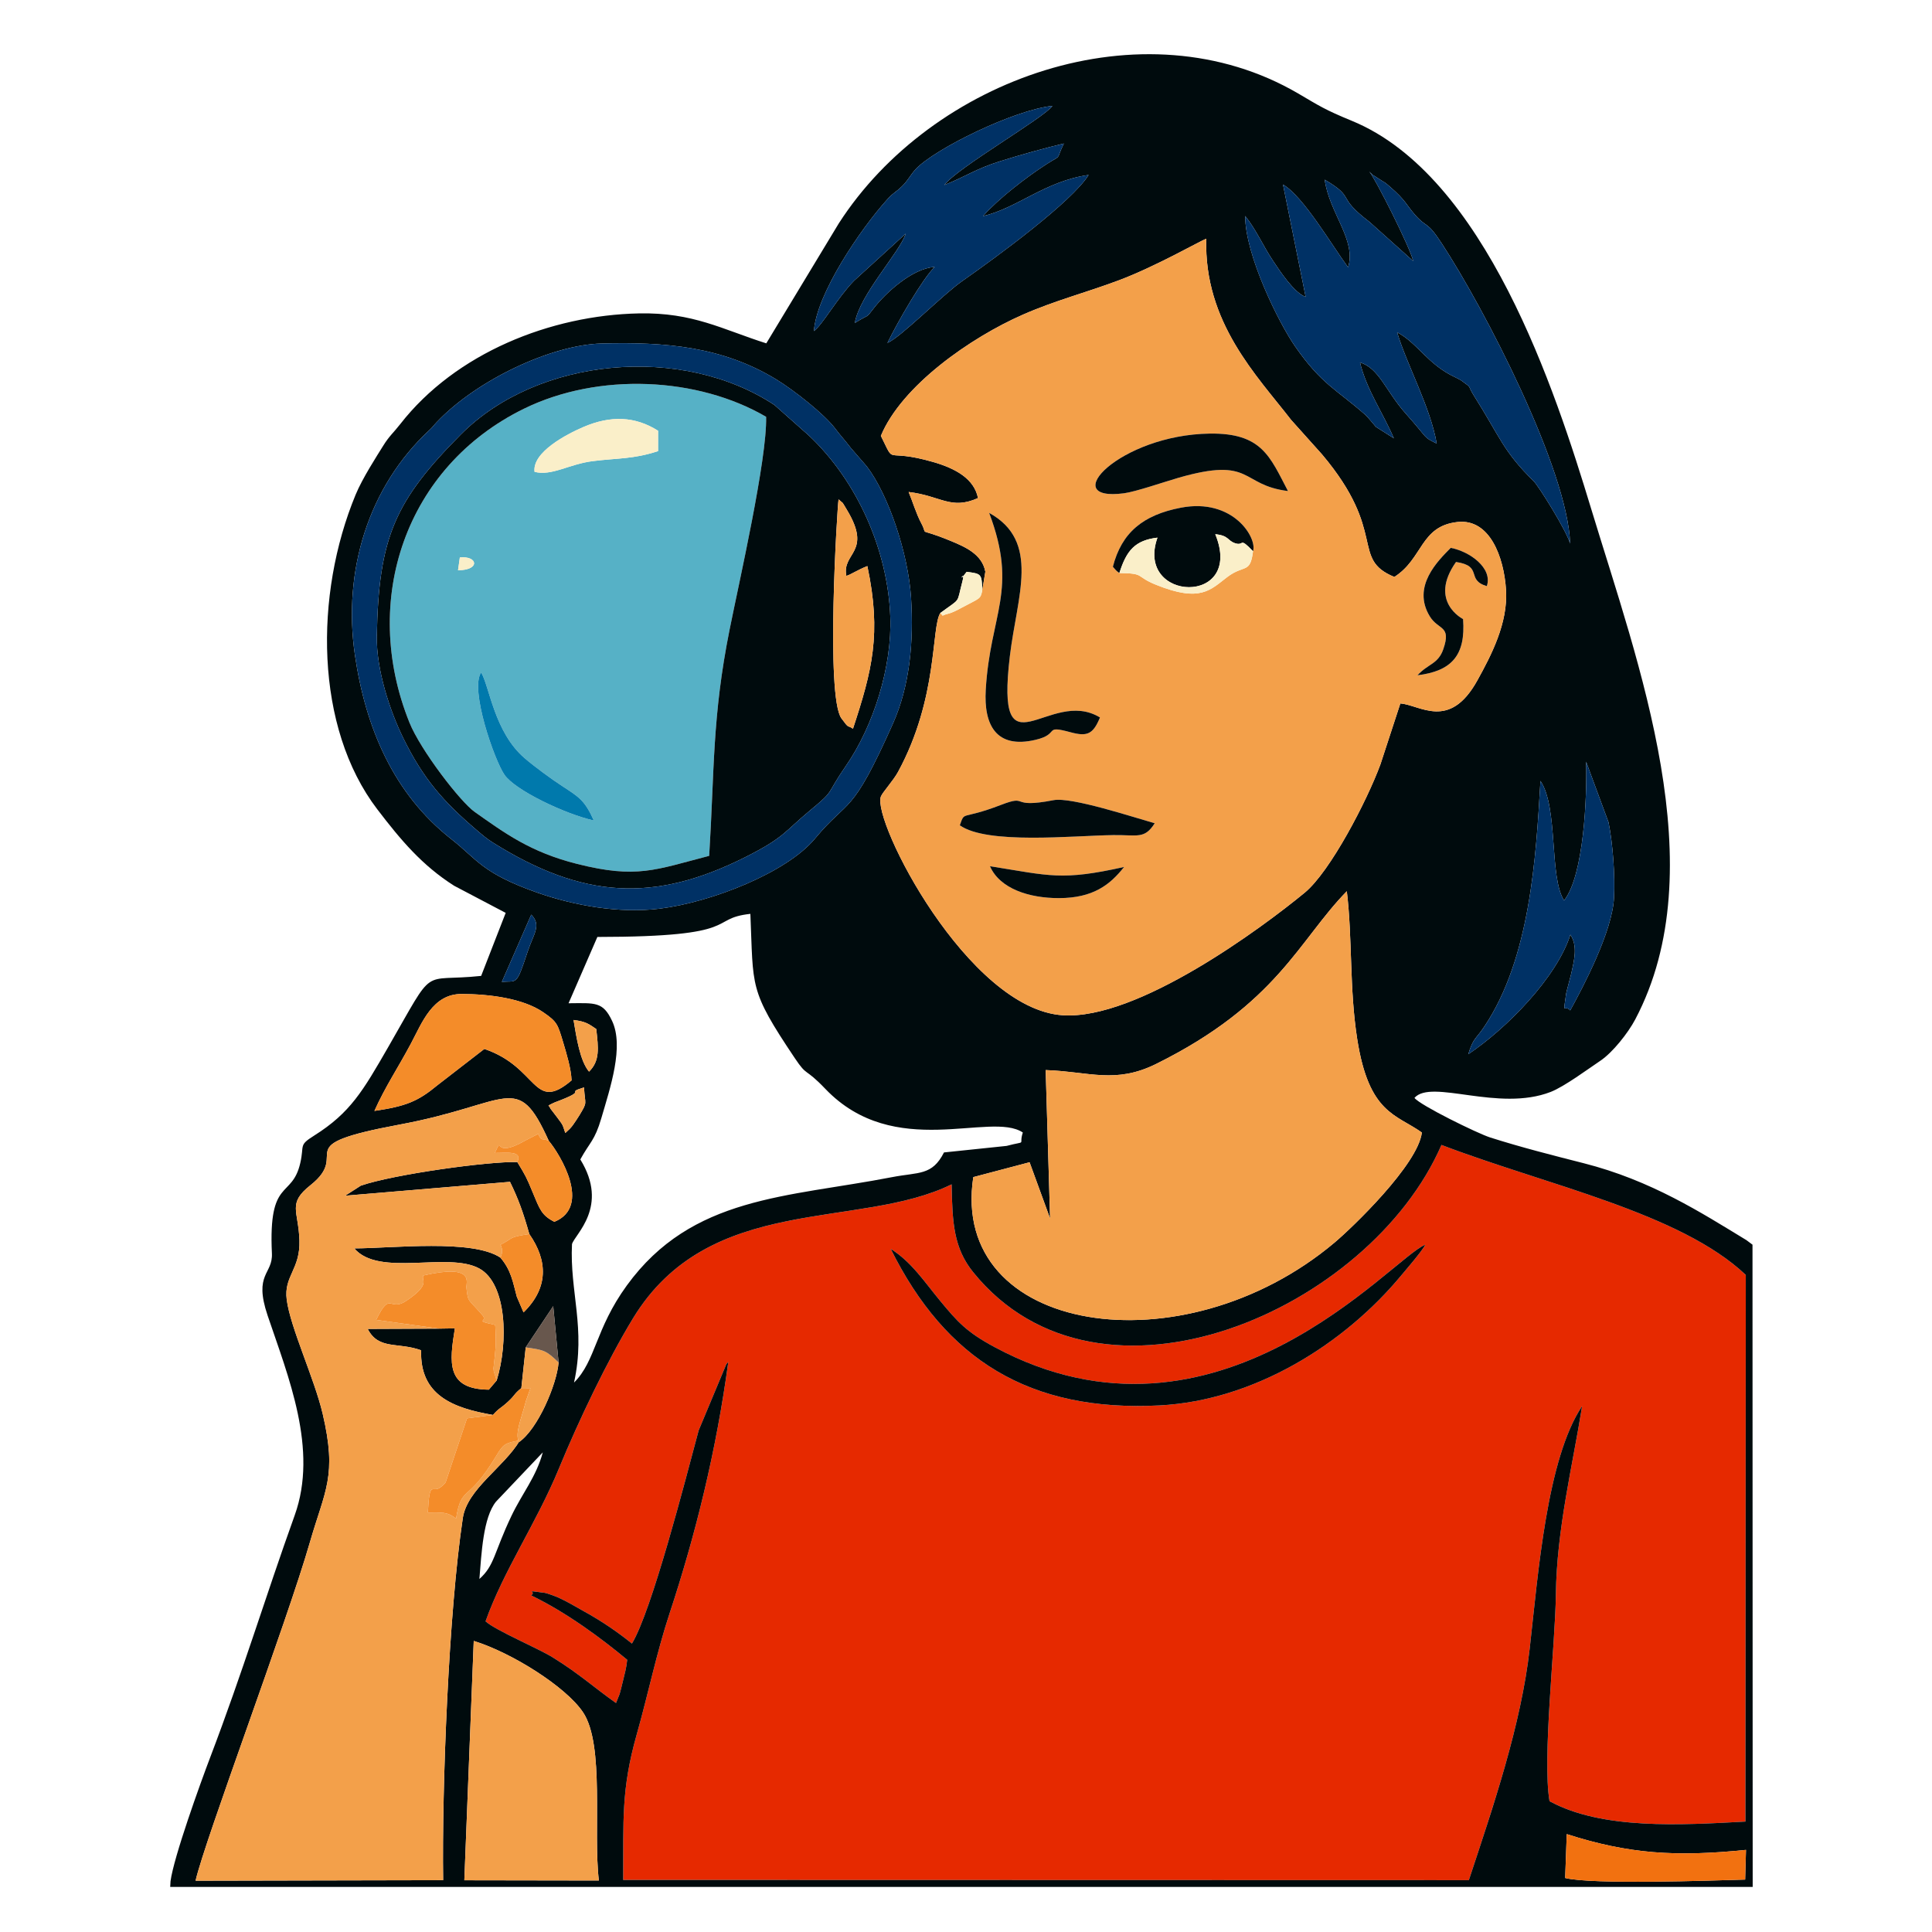 <?xml version="1.0" encoding="UTF-8"?> <svg xmlns="http://www.w3.org/2000/svg" xmlns:xlink="http://www.w3.org/1999/xlink" xmlns:xodm="http://www.corel.com/coreldraw/odm/2003" xml:space="preserve" width="15mm" height="15mm" version="1.1" style="shape-rendering:geometricPrecision; text-rendering:geometricPrecision; image-rendering:optimizeQuality; fill-rule:evenodd; clip-rule:evenodd" viewBox="0 0 1500 1500"> <defs> <style type="text/css"> .fil1 {fill:#000B0D} .fil4 {fill:#003165} .fil8 {fill:#0079AC} .fil3 {fill:#56B1C6} .fil9 {fill:#68574D} .fil0 {fill:#E62900} .fil6 {fill:#F27110} .fil2 {fill:#F3A04A} .fil5 {fill:#F48C29} .fil7 {fill:#FAEFC9} </style> </defs> <g id="Слой_x0020_1">  <g id="_2347457924592"> <path class="fil0" d="M691.56 969.66c16.08,10 25.97,25.33 38.53,40.52 13.21,15.95 20.27,24.01 42.23,35.79 173.18,92.88 308.95,-70.18 334.32,-79.58 -3.22,5.9 -15.32,19.74 -18.33,23.38 -44.61,53.98 -114.59,97.63 -188.14,101.4 -100.85,5.16 -165.95,-35.63 -208.61,-121.51l0 0zm47.29 -50.15c-72.19,35.58 -188.17,6.3 -247.58,104.34 -19.78,32.65 -41.94,78.94 -57.26,116.14 -17.61,42.75 -43.11,79.46 -57.03,118.8 7.65,7.05 40.51,20.76 52.36,28.12 21.18,13.16 32.16,23.56 48.94,35.3l2.8 -6.98c0.51,-1.62 2.09,-8.08 2.47,-9.69 1.49,-6.27 2.7,-10.12 3.41,-16.88 -20.31,-16.9 -47.18,-36.79 -74.6,-50.01 4.75,-3.18 -6.72,-4.18 10.41,-1.99 2.03,0.26 8.86,2.85 11.03,3.82 6.77,3.03 13.26,7.08 19.43,10.47 14.78,8.11 27.14,16.83 37.39,25.09 15.36,-25.17 41.26,-126.1 51.82,-165.47l21.45 -51.32c0.33,-0.45 0.98,-1.29 1.55,-1.87 -9.34,69.09 -25.35,133.98 -45.6,195.32 -10.1,30.59 -16.43,61.87 -25.52,94 -12.21,43.18 -10.16,66.71 -10.48,112.89l656.57 0.16c18.95,-57.28 40.54,-120.38 47.25,-179.82 6.57,-58.32 13.31,-147.35 40.7,-188.24 -7.37,46.2 -19.75,95.5 -20.38,146.15 -0.5,40.23 -10.65,127.37 -4.94,160.59 40.94,22.27 101.75,18.56 152.11,15.85l0.26 -424.43c-50.98,-48.31 -154.97,-69.84 -236.27,-100.93 -55.58,128.21 -265,220.53 -363.5,98.88 -15.21,-18.79 -16.28,-38.38 -16.8,-68.3l0.01 0.01z"></path> <path class="fil1" d="M1216.42 1424c48.09,15.43 84.7,17.78 139.17,12.25l-0.66 23.05c-27.03,0.78 -118.92,3.99 -139.74,-1.23l1.23 -34.07 0 0zm-848.61 -149.99c29.44,9.08 71.45,35.49 84.82,55.36 17.04,25.34 7.74,92.42 12.33,130.65l-104.45 -0.17 7.3 -185.84zm4.39 -48.1c1.65,-19.75 2.88,-47.7 12.92,-60.06l36.3 -38.23c-5.1,19.04 -16.07,31.94 -24.41,49.48 -13.62,28.62 -13.05,38.45 -24.81,48.81l0 0zm366.65 -306.4c0.52,29.91 1.58,49.5 16.79,68.29 98.5,121.65 307.93,29.33 363.51,-98.88 81.3,31.09 185.28,52.62 236.27,100.93l-0.27 424.43c-50.36,2.71 -111.17,6.43 -152.1,-15.84 -5.72,-33.22 4.43,-120.37 4.93,-160.6 0.63,-50.65 13.01,-99.95 20.38,-146.15 -27.39,40.89 -34.12,129.92 -40.7,188.24 -6.7,59.44 -28.3,122.54 -47.25,179.82l-656.56 -0.16c0.31,-46.18 -1.74,-69.7 10.48,-112.89 9.08,-32.12 15.42,-63.41 25.51,-94 20.25,-61.34 36.26,-126.22 45.6,-195.32 -0.56,0.58 -1.22,1.43 -1.55,1.87l-21.45 51.32c-10.55,39.37 -36.46,140.31 -51.81,165.48 -10.26,-8.27 -22.62,-16.98 -37.4,-25.1 -6.17,-3.39 -12.66,-7.44 -19.43,-10.47 -2.17,-0.97 -8.99,-3.56 -11.03,-3.82 -17.13,-2.18 -5.66,-1.19 -10.41,1.99 27.42,13.22 54.29,33.12 74.6,50.01 -0.71,6.76 -1.92,10.61 -3.41,16.88 -0.38,1.61 -1.96,8.07 -2.47,9.69l-2.8 6.98c-16.77,-11.74 -27.76,-22.14 -48.94,-35.3 -11.85,-7.36 -44.7,-21.07 -52.35,-28.12 13.92,-39.34 39.41,-76.05 57.02,-118.79 15.32,-37.21 37.48,-83.5 57.26,-116.14 59.41,-98.04 175.39,-68.76 247.58,-104.35l0 0zm-327.88 38.61c14.39,20.63 15,41.76 -4.49,60.82l-5.23 -12.18c-3.05,-11.31 -4.32,-20.49 -12.74,-30.35 -21.72,-14.54 -83.53,-7.26 -113.44,-7.16 19.28,22.59 72.8,2.25 97.14,15.66 21.3,11.74 22.63,57.06 13.43,86.86l-6.08 7.16c-33.37,-0.31 -30.63,-21.18 -26.39,-47.6l-12.4 0.21 -55.27 0.23c8.39,16.51 23.5,10.03 41.48,16.59 -1.16,34.91 24.7,44.88 55.75,50.19 5.03,-5.64 5.49,-4.61 11.64,-10.23 5.85,-5.36 4.27,-5.66 10.4,-10.62l3.4 -31.57 21.36 -32.03 4.15 43.7c-1.3,16.79 -16.06,51.92 -30.92,61.97l0.86 -1.41c-12.24,20.74 -40.88,37.6 -44.3,60.31 -11.01,73 -16.28,209.45 -15.26,281.1l-192.21 0.4c7.17,-31.46 70.91,-200.77 88.66,-262.44 11.81,-41 21.39,-51.56 10.02,-100.07 -6.4,-27.3 -25.07,-66.8 -27.91,-88.59 -2.4,-18.37 10.59,-23.38 9.86,-46.08 -0.73,-23.2 -9.49,-28.5 8.57,-42.81 32.8,-25.98 -20.41,-30.4 69.55,-47.13 85.82,-15.96 90.74,-41.94 115.45,12.67 8.66,10.32 33.62,50.93 4.36,62.89 -9.9,-5 -11.38,-9.75 -16.75,-22.69 -5.07,-12.2 -5.33,-12.66 -12.02,-23.69 -22.28,-0.67 -96.47,9.59 -121.53,18.33l-12.11 7.78 127.96 -10.77c6.31,12.93 10.1,23.14 15.01,40.55l0 0zm400.89 -127.31c34.1,1.21 54.07,10.94 85.81,-4.79 94.05,-46.63 110.75,-96.03 148,-134.08 4.45,36.89 1.91,75.58 8.09,114.94 9.08,57.84 30.14,58.14 50.17,72.4 -3,24.95 -54.13,73.94 -67.69,85.37 -118.01,99.44 -299.21,71.26 -280.57,-50.75l43.69 -11.53 15.93 43.66 -3.43 -115.22zm-386.03 27.56c0.8,-0.49 1.8,-1.07 2.48,-1.34 0.66,-0.27 1.68,-0.87 2.5,-1.17 28.29,-10.55 6.46,-6.65 22.61,-11.59 0.8,14.03 2.99,10.69 -3.49,21.5 -0.93,1.55 -3.85,5.98 -4.67,7.08 -0.37,0.51 -0.95,1.32 -1.31,1.78 -0.37,0.47 -1.19,1.34 -1.51,1.72l-3.54 3.31c-2.36,-6.98 -1.51,-5.61 -6.09,-11.8l-5.6 -7.33c-0.25,-1.19 -0.93,-1.43 -1.38,-2.16l0 0zm-135.14 4.15c8.73,-19.39 17.84,-32.59 28.4,-52.37 8.57,-16.08 16.78,-38.48 39.37,-38.42 21.47,0.06 47.65,3.38 63.4,14.25 10.81,7.45 11.12,9.07 15.53,23.82 2.49,8.31 6.07,20.15 6.37,29.02 -30.04,25.47 -25.59,-10.19 -67.72,-24.42l-36.38 28.14c-15.18,12.59 -24.43,16.34 -48.97,19.98zm172.24 -63.59c1.71,14.99 2.87,24.74 -5.6,33.09 -7.03,-8.36 -9.77,-26.45 -12.04,-40.1 10,1.24 12.09,3.35 17.64,7.01l0 0zm0.87 -71.48c114.89,-0.06 85.02,-14.24 118.79,-17.93 2.47,57.44 -1.41,58.48 34.45,111.95 10.18,15.17 7.21,6.64 23.78,23.95 53.79,56.18 128.24,17.03 153.3,33.86 -3.54,10.72 4.14,5.99 -12.61,10.4l-48.6 5.07c-9.21,18.2 -19.59,15.15 -40.42,19.2 -81.41,15.8 -155.25,14.46 -205.84,84.11 -24.69,34.01 -23.92,58.39 -40.97,75.36 9.27,-42.04 -3.44,-70.69 -1.58,-107.48 2.07,-7.52 29.07,-29.1 6.46,-65.74 7.37,-13.51 11.17,-14.48 16.3,-31.99 6.97,-23.84 17.76,-55.72 8.34,-75.63 -7.14,-15.11 -13.05,-13.79 -33.77,-13.66l22.37 -51.47 0 0zm-51.34 -17.34c8.12,8.35 1.77,14.9 -2.9,29.01 -8.94,27.02 -7.94,22.13 -19.92,23.21l22.82 -52.22zm801.88 -10.97c15.44,-19.45 17.9,-81.02 17.13,-107.72l17.38 46.96c3.41,16.96 5.14,41.31 4.26,58.68 -1.34,26.42 -24.07,69.42 -33.97,87.4 -4.68,-5.12 -5.84,5.27 -3.16,-13.18 0.19,-1.34 3.22,-12.26 3.83,-15 2.43,-10.87 5.29,-21.78 -0.58,-30.61 -10.52,33.32 -49.69,73.02 -79.27,92.83 4.01,-13.03 5.6,-11.18 12.57,-21.62 35.34,-53 39.98,-130.09 43.48,-190.59 14.01,20.85 6.63,74.68 18.33,92.85l0 0zm-747.41 -432.43c49.63,-1.31 93.77,2.29 135.79,27.88 13.22,8.05 37.11,26.69 45.8,38.21 4.54,6.04 7.12,8.5 12.01,14.95l12.48 14.39c16.82,22.11 32.1,67.49 34.32,101.71 2.2,34.15 -0.95,68.52 -14,97.83 -32.77,73.61 -33.79,57.19 -60.66,89.5 -21.73,26.12 -79.75,49.2 -120.41,54.29 -31.23,3.9 -66.65,-2.39 -95.28,-12.49 -42.86,-15.12 -46.29,-25.58 -66.51,-41.43 -44.83,-35.13 -66.65,-86.32 -74.92,-143.1 -9.51,-65.23 10.52,-130.53 57.62,-174.32 3.11,-2.88 2.3,-2.56 5.84,-6.3 31.31,-33.1 89.58,-60.12 127.92,-61.12l0 0zm263.15 209.2c16.54,-12.2 12.39,-6.61 17.05,-24.17 2.96,-11.17 -4.76,3.11 3.38,-7.77 11.38,1.51 11.86,1.37 12.05,14.73l2.46 -14.85c-2.54,-13.56 -15.58,-19.24 -27.11,-23.98 -27.11,-11.14 -16.78,-2.68 -22.59,-13.55 -4.14,-7.75 -6.96,-17.58 -9.85,-24.34 25.09,2.94 32.62,14.2 53.86,4.73 -2.93,-14.85 -17.14,-22.94 -34.9,-28.04 -39.46,-11.31 -28.47,3.89 -40.52,-20.26 16.19,-38.99 69.7,-76.32 110.27,-94.12 25.29,-11.09 49.06,-17.1 74.82,-26.78 28.39,-10.66 63.85,-30.98 67.55,-32.17 -1.92,65.03 39.48,106.5 65.87,140.67l23.96 26.73c51.4,60.93 21.78,81.02 56.19,95.21 22.42,-14.3 20.01,-39.5 49.13,-42.67 25,-2.71 35.96,27.23 37.57,52.68 1.64,25.8 -11.54,50.93 -22.19,70.19 -21.75,39.34 -44.55,19.07 -59.85,18.02l-15.46 47.29c-10.46,28.36 -38.94,83.29 -58.85,99.66 -33.21,27.31 -129.63,98.84 -187.74,95.12 -73.65,-4.71 -148.36,-151.11 -141.25,-169.83 1.23,-3.24 9.6,-12.26 13.34,-19.16 31.33,-57.7 25.58,-112.05 32.81,-123.34l0 0zm367.17 -273.2c-2.51,-10.8 -30.02,-65.24 -34.2,-69.53 5.15,4.84 0.61,1.02 7.07,5.36 7.01,4.72 3.3,1.5 8.77,6.19 12.7,10.89 12.95,14.38 19.77,22.09 9.47,10.73 8.83,4.08 20.44,21.76 33.31,50.74 98.1,175.91 99.95,233.44 -2.89,-10.17 -24.38,-44.55 -28.23,-48.36 -24.04,-23.72 -25.6,-33.39 -46.75,-66.94 -5.21,-8.28 -0.46,-4.72 -9.61,-11.35 -0.74,-0.53 -3.96,-2.14 -4.71,-2.5 -21.27,-9.87 -29.38,-26.75 -45.03,-34.89 7.4,24.83 26.05,58.5 30.74,86.39 -11.12,-5.57 -5.39,-2.35 -24.23,-23.5 -15.31,-17.2 -20.56,-35.18 -35.34,-39.45 5.3,21.6 17.96,39.21 26.29,58.86l-13.93 -8.86c-0.73,-0.75 -6.33,-7.7 -8.1,-9.26 -22.73,-20.05 -33.96,-23.54 -54.59,-53.18 -12.61,-18.11 -38.77,-70.65 -38.8,-101.29 8.47,10.49 13.88,23.22 21.59,34.74 5.56,8.32 16.37,24.9 25.37,28.09l-17.59 -87.23c15.8,9.17 37.56,46.67 50.54,64.24 6.63,-21.13 -14.7,-42.23 -18.15,-68.02 24.91,14.74 7.83,12.27 34.76,32.78l33.97 30.42 0 0zm-465.32 54.32c2.07,-28.9 35.85,-78.83 57.17,-102.48 4.58,-5.08 5.81,-4.73 11.08,-9.79 5.04,-4.86 6.38,-8.64 10.67,-13.3 14.7,-15.95 77.1,-46.34 106.24,-49.22 -6.44,9.24 -73.54,47.81 -83.96,61.43 16.28,-6.42 24.32,-12.52 43.41,-18.51 15.84,-4.97 34.99,-10.28 49.44,-13.72 -6.96,14.35 -0.48,7.65 -14.06,16.42 -15.03,9.71 -36.67,26.34 -48.72,39.93 26.65,-6.22 48.38,-27.22 82.01,-31.94 -13.08,20.85 -70.33,62.95 -98.31,82.5 -15.08,10.54 -47.42,43.46 -57.91,47.93 7.94,-16.37 27.37,-50 36.68,-59.01 -17.1,0.97 -37.95,19.94 -47.32,32.1 -6.48,8.41 -2.76,3.95 -14.64,11.38 3.53,-21.65 34.71,-54.76 39.51,-69.35l-40.2 36.63c-12.8,13.19 -24.58,34.35 -31.09,39l0 0zm-499.78 1207.95l1228.64 0c0,-181 -0.05,-347.58 -0.15,-498.62 -4.73,-3.53 0,0 -4.73,-3.53 -35.18,-21.39 -73.85,-46.36 -126.39,-59.73 -24.36,-6.2 -48.6,-12.34 -72.61,-19.99 -9.67,-3.08 -54.54,-25.05 -58.72,-30.72 13.19,-14.98 65.16,11.15 105.74,-4.62 10.66,-4.14 29.46,-18.1 38.52,-24.16 9.62,-6.42 21.62,-21.67 27.12,-32.09 62.03,-117.54 2.44,-275.82 -34.29,-396.82 -27.8,-91.61 -81.91,-258.26 -185.7,-300.89 -21.24,-8.73 -25.13,-11.54 -41.67,-21.22 -120.55,-70.5 -284.52,-11.31 -356.65,100.81l-56.31 93.17c-34.37,-10.91 -56.73,-24.08 -98.79,-23.25 -68.67,1.36 -142.46,30.83 -185.44,85.99 -5.2,6.68 -8.51,9.19 -13.13,16.65 -5.03,8.12 -16.15,25.23 -21.49,38.13 -32.09,77.49 -31.86,180.49 16.85,244.27 18.14,23.75 34.69,43.49 59.66,59.35l40.01 21.04 -19.05 48.93c-48.05,5.12 -34.52,-10.09 -72.16,55.27 -19.59,34.01 -29.36,51.01 -57.47,68.7 -12.34,7.77 -7.53,7.07 -10.8,21.32 -6.48,28.23 -24.87,10.79 -22.03,70.1 0.8,16.55 -14.38,15.53 -3.35,48.24 16.1,47.69 39.42,103.97 21.04,155.16 -22.97,63.94 -39.79,120.16 -65.74,188.31 -7.61,19.99 -28.14,76.91 -30.66,95.76 -0.25,4.44 0,0 -0.25,4.44l0 0z"></path> <path class="fil2" d="M768.6 672.52c46.58,7.43 55.6,11.43 104.13,0.6 -10.99,14 -24.21,24.09 -50.39,24.17 -23.23,0.08 -46.12,-7.29 -53.74,-24.77l0 0zm127.92 -33.34c-8.01,12.57 -13.26,8.92 -32.25,9.19 -31.83,0.45 -97.82,7.44 -119.07,-7.6 4.12,-11.67 0.48,-3.76 31.84,-15.8 22.48,-8.64 5.62,3.12 40.92,-3.72 13.79,-2.67 62.29,13.34 78.56,17.93l0 0zm204.01 -114.89c8.13,-8.95 16.02,-8.6 20.04,-20.23 6.49,-18.76 -3.78,-14.49 -10.53,-25.61 -14.05,-23.18 6.39,-43.03 16.3,-53.08 14.79,2.76 32.73,15.71 28.03,29.71 -16.64,-4.91 -2.51,-15.6 -23.93,-18.76 -21.71,30.82 5.5,44.32 5.5,44.33 2.1,28.47 -9.09,40.38 -35.41,43.64l0 0zm-231.44 -79.38c-3.09,-2.13 -3.11,-2.79 -5.06,-4.9 6.85,-26.48 23.27,-40.17 52.79,-45.83 40.67,-7.81 59.51,23.64 56.01,33.79 -2.11,17.76 -6.8,10.06 -19.97,20.03 -12.94,9.8 -20.64,20.01 -55.14,6.1 -16.8,-6.77 -8.28,-8.96 -28.63,-9.19zm-15.06 112.13c-5.41,13.08 -9.9,14.98 -22.84,11.49 -21.65,-5.85 -7.7,1.29 -27.21,5.87 -30.75,7.22 -40.23,-11.65 -38.65,-38.8 3.46,-59.43 25.4,-77.2 2.64,-137.4 40.07,22.17 21.67,64.36 16.08,111.21 -11.41,95.76 30.51,23.55 69.99,47.63l-0.01 0zm145.95 -175.8c-37.42,-4.61 -26.82,-27.06 -85.09,-10.27 -10.94,3.15 -33.06,10.8 -42.24,12.01 -52.85,6.92 -3.22,-45.37 66.59,-46.34 40.55,-0.57 46.72,17.89 60.74,44.61l0 -0.01zm-237.42 77.46c-1.43,6.71 -1.71,5.49 -15.93,13.14 -3.31,1.78 -7.1,3.84 -10.69,4.71 -5.83,1.43 -2.82,2.54 -5.86,-0.64 -7.23,11.29 -1.48,65.64 -32.81,123.34 -3.75,6.9 -12.11,15.92 -13.34,19.16 -7.11,18.72 67.6,165.12 141.25,169.83 58.11,3.72 154.53,-67.81 187.74,-95.12 19.91,-16.37 48.39,-71.3 58.85,-99.66l15.46 -47.29c15.3,1.05 38.1,21.32 59.85,-18.02 10.65,-19.25 23.83,-44.39 22.19,-70.19 -1.61,-25.45 -12.57,-55.39 -37.57,-52.68 -29.13,3.17 -26.71,28.37 -49.13,42.67 -34.41,-14.19 -4.8,-34.28 -56.19,-95.21l-23.96 -26.73c-26.39,-34.17 -67.79,-75.64 -65.87,-140.67 -3.7,1.19 -39.16,21.51 -67.55,32.17 -25.76,9.68 -49.53,15.69 -74.82,26.78 -40.57,17.8 -94.08,55.13 -110.27,94.12 12.05,24.14 1.06,8.95 40.52,20.27 17.76,5.09 31.97,13.18 34.89,28.03 -21.24,9.47 -28.76,-1.79 -53.86,-4.73 2.89,6.76 5.71,16.59 9.86,24.34 5.81,10.87 -4.52,2.41 22.59,13.55 11.53,4.74 24.57,10.42 27.11,23.98l-2.47 14.85 0.01 0z"></path> <path class="fil3" d="M373.57 522.11c6.57,11.13 10.19,46.29 33.76,66.54 7.75,6.66 20.31,15.89 29.26,21.72 12.89,8.39 17.45,11.03 24.44,26.66 -22.21,-4.98 -61.18,-23.46 -69.42,-35.59 -7.83,-11.5 -27.03,-66.4 -18.04,-79.33zm-16.54 -89.32c13.84,-1.4 16.08,9.88 -1.41,9.95l1.41 -9.95zm58 -66.45c-1.93,-15.22 24.78,-29.17 37.94,-34.81 21.16,-9.08 40.11,-8.41 57.96,2.91l0 15.8c-19.21,6.32 -31.47,5.35 -50.78,7.78 -18.44,2.33 -31.68,11.74 -45.12,8.32l0 0zm135.58 298.15c4.14,-66.8 2.27,-107.9 15.84,-175.64 7.56,-37.7 29.21,-132.45 28.36,-165.24 -53.03,-30.98 -129.91,-34.72 -188,-6.29 -91.84,44.96 -127.27,148.57 -88.87,243.76 8.61,21.36 39.46,61.42 50.54,69.25 23.42,16.53 43.34,31.29 79.53,40.4 46.51,11.71 60.71,4.59 102.6,-6.25l0 0.01z"></path> <path class="fil2" d="M403.62 1118.36c-11.56,1.93 -12.82,2.83 -18.22,11.8 -22.86,38.05 -26.8,21.99 -31.33,48.84 -7.33,-5.56 -10.41,-4.52 -21.89,-4.67 1.36,-25.91 3.35,-15.03 9.39,-19.35 0.38,-0.27 1.17,-0.79 1.54,-1.11 0.59,-0.51 2.33,-2.31 2.86,-2.96l16.61 -49.71 20.14 -2.65c-31.05,-5.31 -56.9,-15.28 -55.75,-50.19 -17.97,-6.56 -33.08,-0.08 -41.47,-16.59l55.26 -0.24 -48.71 -6.79c11.44,-23.38 9.99,-5.68 23.56,-14.89 19.47,-13.22 11.09,-15.8 13.09,-19.58 40.4,-9.24 33.01,5.49 33.44,9.5 1.25,11.78 1.18,8.26 12.47,21.38 4.54,5.29 -7.42,3.75 9.87,7.52 0.57,9.12 0.7,14.52 -0.24,23.57 -0.07,0.72 -1.1,9.99 -1.1,10.14 0.04,0.76 0.15,1.71 0.23,2.38l2.26 7.01c9.21,-29.8 7.87,-75.12 -13.43,-86.86 -24.33,-13.41 -77.86,6.93 -97.14,-15.66 29.91,-0.1 91.72,-7.38 113.44,7.16 2.94,-5.69 0.03,-9.95 0.03,-9.96 10.61,-5.39 5.86,-5.92 22.43,-8.33 -4.9,-17.41 -8.69,-27.62 -15,-40.55l-127.96 10.76 12.11 -7.77c25.06,-8.74 99.25,-19.01 121.53,-18.34 4.3,-9.11 -8.19,-7.02 -17.41,-7.1 7.1,-15.32 -2.88,5.4 22.92,-9.25l10.65 -5.48c3.18,6.33 2.48,2.87 8.25,5.32 -24.71,-54.61 -29.63,-28.62 -115.45,-12.66 -89.96,16.73 -36.76,21.15 -69.55,47.12 -18.06,14.31 -9.31,19.61 -8.57,42.81 0.72,22.71 -12.27,27.72 -9.87,46.09 2.85,21.79 21.52,61.29 27.92,88.59 11.37,48.51 1.78,59.06 -10.02,100.07 -17.76,61.66 -81.49,230.97 -88.66,262.44l192.21 -0.4c-1.02,-71.66 4.25,-208.1 15.26,-281.11 3.42,-22.7 32.06,-39.56 44.29,-60.3l0.01 0z"></path> <path class="fil2" d="M811.86 830.8l3.43 115.23 -15.93 -43.67 -43.7 11.53c-18.64,122.01 162.57,150.2 280.57,50.76 13.57,-11.43 64.7,-60.43 67.7,-85.37 -20.03,-14.26 -41.1,-14.56 -50.17,-72.4 -6.18,-39.36 -3.64,-78.05 -8.09,-114.94 -37.25,38.05 -53.95,87.45 -148,134.07 -31.74,15.74 -51.71,6.01 -85.81,4.79z"></path> <path class="fil1" d="M662.25 565.77c-4.85,-3.35 -2.47,0.84 -8.96,-8.02 -12.37,-16.89 -3.24,-164.02 -2.23,-170.04 4.59,4.27 1.7,0.27 6.35,7.93 20.25,33.42 -4.02,33.21 -0.3,51.46 2.99,-0.7 8.76,-4.68 16.3,-7.6 11.17,52.62 3.62,81.34 -11.16,126.27zm-111.64 98.71c-41.9,10.84 -56.09,17.96 -102.6,6.25 -36.19,-9.11 -56.11,-23.87 -79.53,-40.4 -11.09,-7.83 -41.93,-47.89 -50.55,-69.25 -38.39,-95.19 -2.97,-198.81 88.88,-243.76 58.08,-28.43 134.97,-24.69 188,6.29 0.84,32.79 -20.8,127.54 -28.36,165.24 -13.57,67.74 -11.7,108.84 -15.84,175.64l0 -0.01zm-258.05 -170.68c-0.47,26.2 10.22,58.16 20.39,78.97 15.74,32.19 31.74,50 56.72,71.35 4.66,3.99 7.96,6.91 13.48,10.36 69.02,43.06 124.41,46.73 195.4,11.06 30.59,-15.37 30.43,-19.83 50.27,-36.24 20.19,-16.69 11.72,-11.24 27.94,-34.7 21.35,-30.87 35.92,-76.9 34.46,-115.8 -1.94,-51.53 -25.49,-105.13 -63.18,-140.62l-26.81 -23.77c-71.29,-47.08 -183.41,-37.53 -243.56,23.06 -51.1,51.47 -63.71,79.81 -65.11,156.33l0 0z"></path> <path class="fil4" d="M292.56 493.8c1.4,-76.52 14.01,-104.86 65.12,-156.33 60.14,-60.58 172.26,-70.13 243.55,-23.06l26.81 23.77c37.69,35.49 61.24,89.09 63.18,140.62 1.46,38.9 -13.11,84.93 -34.46,115.8 -16.22,23.46 -7.75,18.01 -27.93,34.7 -19.85,16.41 -19.69,20.87 -50.28,36.24 -70.99,35.67 -126.38,32 -195.4,-11.06 -5.52,-3.45 -8.82,-6.37 -13.48,-10.35 -24.98,-21.36 -40.97,-39.17 -56.71,-71.36 -10.18,-20.81 -20.87,-52.76 -20.39,-78.97l-0.01 0zm174.37 -227.09c-38.34,1.01 -96.61,28.02 -127.92,61.12 -3.54,3.74 -2.73,3.42 -5.84,6.31 -47.1,43.78 -67.13,109.08 -57.62,174.31 8.27,56.78 30.09,107.97 74.92,143.1 20.22,15.85 23.65,26.31 66.51,41.43 28.63,10.1 64.05,16.39 95.28,12.49 40.66,-5.09 98.69,-28.17 120.41,-54.29 26.87,-32.31 27.89,-15.89 60.67,-89.5 13.05,-29.32 16.19,-63.68 13.99,-97.83 -2.21,-34.22 -17.5,-79.59 -34.32,-101.71l-12.48 -14.39c-4.89,-6.46 -7.47,-8.91 -12.01,-14.95 -8.69,-11.52 -32.58,-30.16 -45.8,-38.21 -42.02,-25.59 -86.16,-29.19 -135.79,-27.88l0 0z"></path> <path class="fil4" d="M1097.25 202.71l-33.97 -30.42c-26.93,-20.5 -9.85,-18.04 -34.76,-32.77 3.45,25.79 24.77,46.88 18.15,68.01 -12.98,-17.57 -34.74,-55.07 -50.54,-64.24l17.59 87.23c-9,-3.19 -19.81,-19.76 -25.37,-28.09 -7.71,-11.52 -13.12,-24.24 -21.59,-34.73 0.02,30.63 26.19,83.17 38.8,101.28 20.63,29.64 31.86,33.13 54.59,53.18 1.77,1.56 7.36,8.51 8.1,9.26l13.93 8.86c-8.34,-19.65 -20.99,-37.26 -26.29,-58.86 14.78,4.28 20.02,22.25 35.34,39.45 18.83,21.15 13.1,17.93 24.23,23.5 -4.69,-27.89 -23.35,-61.55 -30.74,-86.39 15.65,8.14 23.75,25.02 45.02,34.9 0.75,0.35 3.97,1.96 4.71,2.49 9.15,6.63 4.4,3.07 9.62,11.35 21.14,33.56 22.71,43.22 46.74,66.94 3.86,3.81 25.34,38.19 28.23,48.36 -1.85,-57.53 -66.64,-182.7 -99.95,-233.44 -11.6,-17.68 -10.97,-11.03 -20.44,-21.76 -6.81,-7.71 -7.07,-11.2 -19.77,-22.09 -5.46,-4.69 -1.76,-1.47 -8.77,-6.19 -6.45,-4.34 -1.92,-0.52 -7.07,-5.36 4.19,4.29 31.7,58.73 34.2,69.53l0.01 0z"></path> <path class="fil2" d="M360.51 1459.85l104.45 0.17c-4.59,-38.23 4.71,-105.31 -12.33,-130.65 -13.37,-19.87 -55.38,-46.28 -84.82,-55.36l-7.3 185.84z"></path> <path class="fil4" d="M631.93 257.03c6.51,-4.65 18.29,-25.81 31.09,-39l40.2 -36.63c-4.8,14.59 -35.98,47.7 -39.51,69.34 11.88,-7.42 8.16,-2.96 14.64,-11.37 9.37,-12.16 30.22,-31.13 47.32,-32.1 -9.31,9.01 -28.74,42.64 -36.68,59.01 10.49,-4.48 42.83,-37.4 57.91,-47.93 27.98,-19.56 85.23,-61.66 98.31,-82.51 -33.63,4.72 -55.36,25.73 -82.01,31.95 12.05,-13.59 33.69,-30.22 48.72,-39.93 13.58,-8.78 7.1,-2.07 14.06,-16.42 -14.45,3.43 -33.6,8.75 -49.44,13.72 -19.09,5.99 -27.13,12.09 -43.41,18.5 10.43,-13.61 77.52,-52.19 83.96,-61.43 -29.14,2.89 -91.54,33.27 -106.24,49.22 -4.29,4.67 -5.63,8.45 -10.67,13.3 -5.27,5.07 -6.5,4.71 -11.08,9.79 -21.32,23.65 -55.1,73.58 -57.17,102.48l0 0.01z"></path> <path class="fil4" d="M1214.34 699.14c-11.7,-18.17 -4.32,-72 -18.33,-92.84 -3.5,60.49 -8.14,137.58 -43.48,190.58 -6.97,10.45 -8.56,8.59 -12.57,21.63 29.58,-19.82 68.75,-59.52 79.27,-92.83 5.87,8.82 3.01,19.73 0.58,30.61 -0.61,2.73 -3.64,13.65 -3.83,14.99 -2.68,18.45 -1.52,8.06 3.16,13.19 9.9,-17.99 32.63,-60.98 33.97,-87.4 0.88,-17.37 -0.85,-41.73 -4.26,-58.69l-17.38 -46.95c0.77,26.69 -1.69,88.26 -17.13,107.71l0 0z"></path> <path class="fil5" d="M290.69 862.51c24.54,-3.63 33.79,-7.38 48.97,-19.97l36.38 -28.14c42.13,14.23 37.68,49.89 67.72,24.42 -0.3,-8.87 -3.88,-20.71 -6.37,-29.02 -4.41,-14.76 -4.72,-16.37 -15.53,-23.82 -15.75,-10.87 -41.93,-14.2 -63.4,-14.25 -22.6,-0.06 -30.8,22.34 -39.38,38.42 -10.55,19.78 -19.66,32.98 -28.39,52.36l0 0z"></path> <path class="fil1" d="M691.56 969.66c42.66,85.88 107.76,126.67 208.61,121.5 73.54,-3.76 143.53,-47.41 188.14,-101.39 3.01,-3.64 15.11,-17.49 18.33,-23.38 -25.37,9.4 -161.14,172.46 -334.32,79.57 -21.96,-11.77 -29.02,-19.83 -42.23,-35.79 -12.57,-15.18 -22.45,-30.51 -38.53,-40.51l0 0z"></path> <path class="fil1" d="M999.98 381.24c-14.02,-26.71 -20.19,-45.17 -60.74,-44.6 -69.81,0.97 -119.44,53.26 -66.59,46.34 9.18,-1.21 31.3,-8.86 42.24,-12.01 58.27,-16.79 47.67,5.66 85.09,10.27l0 0z"></path> <path class="fil2" d="M662.25 565.77c14.78,-44.93 22.33,-73.65 11.16,-126.27 -7.54,2.92 -13.31,6.9 -16.3,7.6 -3.72,-18.25 20.55,-18.04 0.3,-51.46 -4.65,-7.66 -1.76,-3.66 -6.35,-7.93 -1.01,6.02 -10.14,153.15 2.23,170.04 6.49,8.86 4.11,4.67 8.96,8.02z"></path> <path class="fil5" d="M340.76 1031.54l12.4 -0.21c-4.24,26.42 -6.97,47.29 26.39,47.6l6.08 -7.16 -2.26 -7.01c-0.08,-0.67 -0.19,-1.62 -0.23,-2.38 0,-0.14 1.03,-9.42 1.1,-10.13 0.94,-9.06 0.81,-14.46 0.24,-23.58 -17.29,-3.76 -5.33,-2.23 -9.87,-7.52 -11.28,-13.12 -11.22,-9.6 -12.47,-21.38 -0.43,-4.01 6.96,-18.74 -33.44,-9.5 -2,3.78 6.38,6.36 -13.09,19.58 -13.57,9.22 -12.13,-8.48 -23.56,14.89l48.71 6.79 0 0.01z"></path> <path class="fil1" d="M869.09 444.91c5.53,-17.56 12.16,-25.41 29.56,-27.49 -17.76,50.19 67.9,53.28 44.88,-2.67 10.74,1.08 9.31,4.95 15.33,6.99 7.46,2.52 2.84,-5.46 13.97,6.23 3.5,-10.15 -15.34,-41.6 -56.01,-33.79 -29.52,5.66 -45.95,19.36 -52.79,45.83 1.95,2.11 1.97,2.77 5.06,4.9l0 0z"></path> <path class="fil1" d="M854.03 557.04c-39.47,-24.08 -81.39,48.13 -69.98,-47.63 5.59,-46.84 23.98,-89.03 -16.08,-111.21 22.76,60.21 0.82,77.98 -2.64,137.4 -1.58,27.15 7.9,46.02 38.65,38.8 19.51,-4.58 5.56,-11.72 27.21,-5.87 12.94,3.49 17.43,1.59 22.84,-11.49l0 0z"></path> <path class="fil6" d="M1215.19 1458.07c20.82,5.22 112.71,2.01 139.74,1.23l0.66 -23.05c-54.47,5.53 -91.08,3.18 -139.17,-12.25l-1.23 34.07 0 0z"></path> <path class="fil1" d="M896.52 639.18c-16.27,-4.59 -64.77,-20.6 -78.56,-17.93 -35.3,6.84 -18.44,-4.92 -40.92,3.72 -31.36,12.04 -27.72,4.13 -31.84,15.8 21.25,15.04 87.23,8.05 119.07,7.6 18.99,-0.27 24.24,3.38 32.25,-9.19l0 0z"></path> <path class="fil5" d="M382.72 1098.55l-20.14 2.65 -16.61 49.72c-0.53,0.65 -2.27,2.45 -2.86,2.95 -0.37,0.32 -1.16,0.84 -1.54,1.12 -6.04,4.31 -8.03,-6.56 -9.39,19.34 11.48,0.15 14.56,-0.88 21.89,4.67 4.52,-26.84 8.47,-10.79 31.33,-48.83 5.4,-8.98 6.66,-9.88 18.22,-11.81l-0.87 1.41c-2.77,-7.8 1.34,-15.96 5.62,-32.11l3.47 -9.9 -7.08 -0.06c-6.12,4.96 -4.54,5.26 -10.4,10.62 -6.14,5.62 -6.6,4.59 -11.64,10.23l0 0z"></path> <path class="fil7" d="M415.03 366.34c13.44,3.42 26.68,-5.99 45.12,-8.32 19.31,-2.43 31.57,-1.47 50.78,-7.78l0 -15.8c-17.85,-11.32 -36.8,-11.99 -57.96,-2.91 -13.16,5.64 -39.87,19.59 -37.94,34.8l0 0.01z"></path> <path class="fil8" d="M436.59 610.37c-8.95,-5.83 -21.5,-15.06 -29.26,-21.72 -23.57,-20.25 -27.19,-55.41 -33.76,-66.54 -8.99,12.93 10.21,67.83 18.04,79.33 8.24,12.13 47.21,30.61 69.42,35.59 -6.99,-15.63 -11.55,-18.27 -24.44,-26.66l0 0z"></path> <path class="fil5" d="M401.64 902.22c6.69,11.04 6.95,11.5 12.01,23.7 5.37,12.94 6.86,17.69 16.76,22.69 29.26,-11.96 4.3,-52.58 -4.36,-62.9 -5.76,-2.45 -5.07,1.02 -8.25,-5.32l-10.65 5.48c-25.8,14.66 -15.82,-6.07 -22.92,9.25 9.23,0.08 21.71,-2.01 17.41,7.1l0 0z"></path> <path class="fil1" d="M1100.53 524.29c26.32,-3.26 37.52,-15.17 35.41,-43.64 0,-0.01 -27.21,-13.51 -5.5,-44.33 21.42,3.17 7.3,13.85 23.93,18.76 4.7,-14 -13.24,-26.95 -28.03,-29.71 -9.91,10.05 -30.35,29.9 -16.3,53.08 6.75,11.12 17.02,6.85 10.53,25.61 -4.02,11.63 -11.91,11.28 -20.04,20.23l0 0z"></path> <path class="fil7" d="M869.09 444.91c20.35,0.22 11.83,2.42 28.63,9.19 34.5,13.91 42.2,3.7 55.14,-6.1 13.17,-9.97 17.86,-2.26 19.97,-20.03 -11.14,-11.69 -6.51,-3.71 -13.97,-6.23 -6.02,-2.04 -4.59,-5.91 -15.33,-6.99 23.02,55.95 -62.64,52.86 -44.88,2.67 -17.4,2.08 -24.03,9.93 -29.56,27.49l0 0z"></path> <path class="fil1" d="M768.6 672.52c7.62,17.49 30.51,24.85 53.74,24.77 26.18,-0.08 39.4,-10.17 50.39,-24.17 -48.53,10.83 -57.55,6.83 -104.13,-0.6l0 0z"></path> <path class="fil2" d="M404.77 1077.7l7.07 0.06 -3.47 9.9c-4.27,16.15 -8.39,24.32 -5.61,32.11 14.86,-10.05 29.62,-45.18 30.92,-61.97 -9.72,-9.3 -10.9,-9.63 -25.51,-11.67l-3.4 31.57z"></path> <path class="fil5" d="M388.51 976.41c8.42,9.86 9.68,19.04 12.73,30.35l5.24 12.18c19.49,-19.06 18.88,-40.19 4.48,-60.82 -16.57,2.41 -11.82,2.94 -22.43,8.33 0,0.01 2.91,4.27 -0.03,9.96l0.01 0z"></path> <path class="fil2" d="M425.83 858.37c0.45,0.72 1.13,0.97 1.37,2.15l5.6 7.33c4.58,6.2 3.74,4.82 6.1,11.8l3.54 -3.3c0.31,-0.38 1.13,-1.26 1.51,-1.73 0.36,-0.45 0.93,-1.27 1.31,-1.77 0.81,-1.1 3.74,-5.54 4.66,-7.08 6.49,-10.81 4.3,-7.47 3.5,-21.5 -16.16,4.94 5.67,1.03 -22.62,11.59 -0.81,0.3 -1.83,0.9 -2.5,1.17 -0.68,0.28 -1.67,0.85 -2.47,1.34l0 0z"></path> <path class="fil2" d="M457.33 832.02c8.47,-8.35 7.31,-18.1 5.6,-33.08 -5.55,-3.67 -7.63,-5.78 -17.64,-7.03 2.28,13.66 5.01,31.75 12.05,40.11l-0.01 0z"></path> <path class="fil9" d="M408.17 1046.12c14.61,2.05 15.79,2.38 25.51,11.68l-4.16 -43.71 -21.35 32.03z"></path> <path class="fil4" d="M389.64 762.33c11.98,-1.08 10.98,3.81 19.92,-23.21 4.67,-14.11 11.02,-20.66 2.9,-29.01l-22.82 52.22z"></path> <path class="fil7" d="M730.08 475.91c3.04,3.17 0.03,2.06 5.86,0.64 3.59,-0.87 7.38,-2.93 10.69,-4.71 14.22,-7.65 14.49,-6.43 15.93,-13.14 -0.19,-13.36 -0.67,-13.22 -12.05,-14.74 -8.13,10.89 -0.42,-3.39 -3.38,7.78 -4.66,17.56 -0.51,11.97 -17.05,24.17l0 0z"></path> <path class="fil7" d="M355.62 442.74c17.49,-0.07 15.25,-11.35 1.41,-9.95l-1.41 9.95z"></path> </g> </g> </svg> 